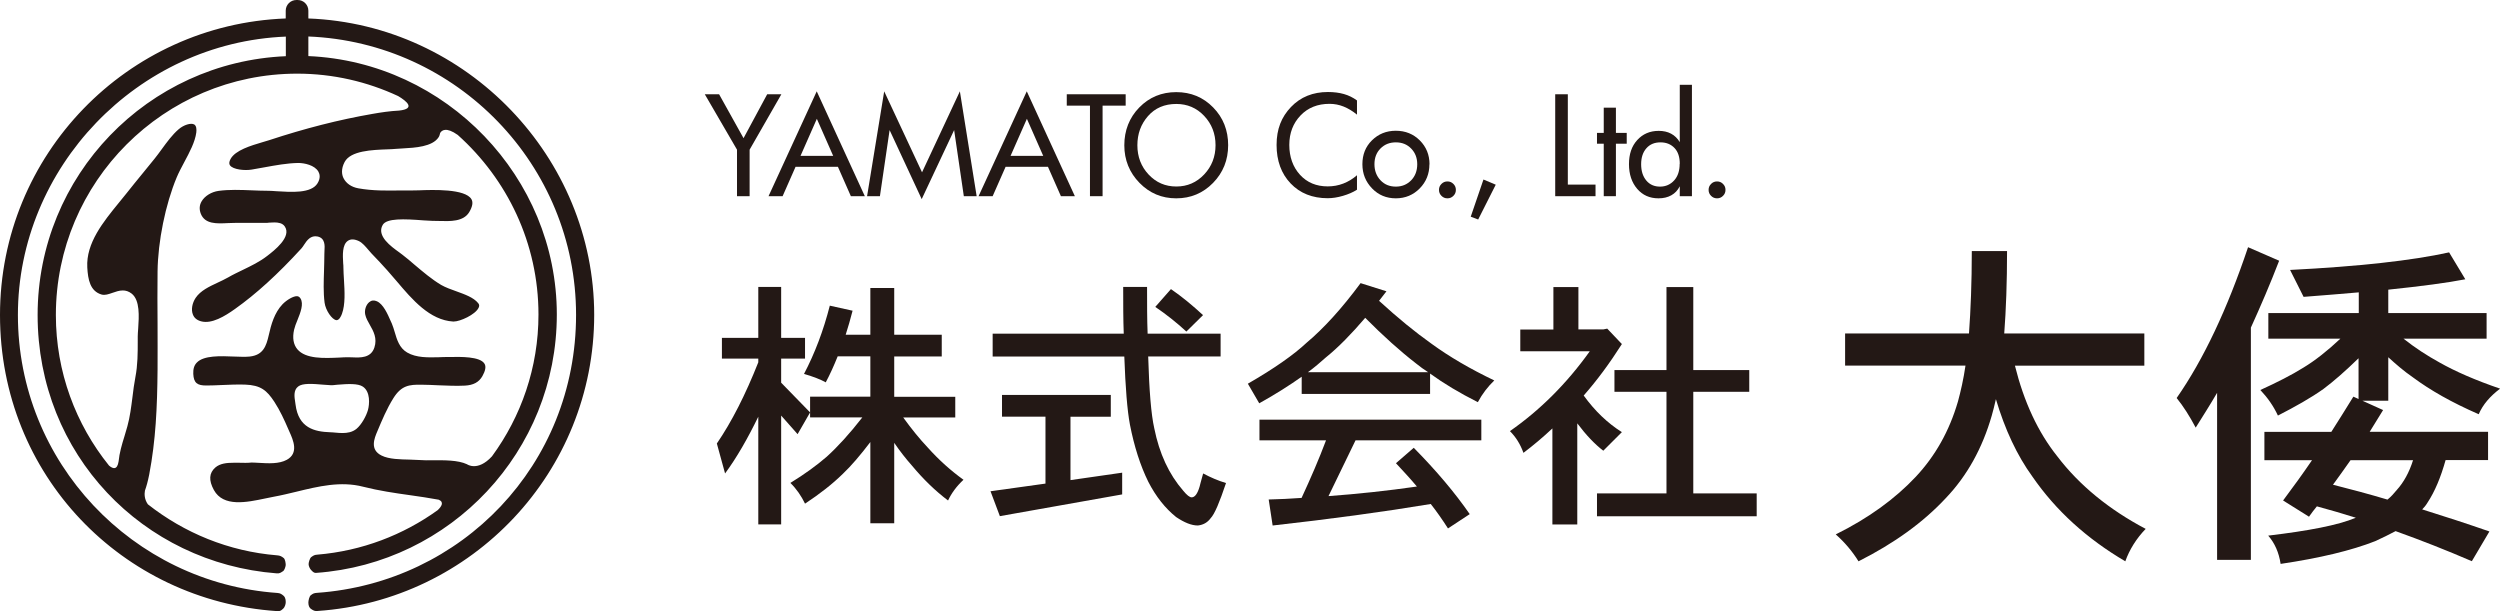 <?xml version="1.0" encoding="UTF-8"?><svg id="_レイヤー_2" xmlns="http://www.w3.org/2000/svg" viewBox="0 0 221.98 54.26"><defs><style>.cls-1{fill:#231815;stroke-width:0px;}</style></defs><g id="_レイヤー_1-2"><path class="cls-1" d="M71.48,31.84h-2.12v2.14l2.57,2.64-1.11,1.93-1.46-1.65v9.66h-2.03v-9.56c-.94,1.93-1.91,3.63-2.95,5.04l-.73-2.66c1.32-1.93,2.54-4.33,3.68-7.21v-.33h-3.23v-1.84h3.23v-4.52h2.03v4.52h2.12v1.84ZM75.7,27.6c-.19.75-.4,1.46-.61,2.12h2.19v-4.15h2.12v4.15h4.22v1.93h-4.22v3.58h5.42v1.84h-4.62c.73,1.01,1.46,1.91,2.17,2.66,1.01,1.13,2.07,2.07,3.18,2.87-.61.57-1.06,1.18-1.37,1.84-1.13-.85-2.19-1.88-3.2-3.09-.54-.61-1.06-1.27-1.58-2.03v7.14h-2.12v-7.21c-.9,1.18-1.7,2.12-2.45,2.83-.92.9-2.03,1.77-3.35,2.64-.33-.68-.75-1.3-1.3-1.84,1.27-.78,2.33-1.55,3.23-2.33.94-.85,2-2,3.16-3.49h-4.64v-1.84h5.35v-3.58h-2.9c-.33.82-.68,1.6-1.06,2.31-.42-.24-1.08-.5-1.93-.75.94-1.79,1.72-3.82,2.29-6.06l2.03.45Z"/><path class="cls-1" d="M98.63,37h-3.58v5.63l4.59-.66v1.93l-10.86,1.93-.83-2.21,4.88-.68v-5.94h-3.86v-1.93h9.66v1.93ZM108.38,31.65h-6.43c.09,3.02.26,5.14.54,6.38.45,2.24,1.3,4.08,2.57,5.54.33.4.57.59.75.59.28,0,.52-.31.71-.97,0,0,.09-.38.31-1.15.66.35,1.32.64,2.03.85-.57,1.7-1.01,2.76-1.37,3.13-.28.38-.66.59-1.13.64-.57,0-1.2-.26-1.93-.75-.97-.78-1.79-1.81-2.47-3.13-.71-1.44-1.25-3.13-1.63-5.07-.24-1.27-.4-3.3-.5-6.05h-11.69v-2.03h11.64c-.05-1.27-.05-2.64-.05-4.15h2.12c0,1.53,0,2.92.05,4.15h6.48v2.03ZM106.82,27.98l-1.48,1.46c-.87-.8-1.79-1.53-2.76-2.19l1.39-1.58c.99.68,1.93,1.46,2.85,2.31Z"/><path class="cls-1" d="M123.11,25.86c-.24.31-.45.59-.66.85,1.65,1.51,3.2,2.78,4.67,3.82,1.55,1.13,3.39,2.21,5.56,3.25-.56.54-1.06,1.18-1.46,1.93-1.63-.82-3.04-1.67-4.24-2.54v1.81h-11.4v-1.53c-1.06.75-2.31,1.55-3.77,2.36l-1.01-1.74c2.33-1.34,4.08-2.57,5.23-3.65,1.51-1.27,3.11-3.02,4.78-5.28l2.31.73ZM131.5,39.1h-11.14l-2.4,4.95c2.59-.19,5.21-.47,7.85-.85-.61-.73-1.25-1.41-1.86-2.07l1.58-1.37c2,2.03,3.65,3.98,4.97,5.89l-1.93,1.27c-.5-.78-1.01-1.51-1.53-2.17-4.26.71-8.95,1.34-14.04,1.91l-.35-2.31c.97-.02,1.93-.07,2.92-.14.82-1.77,1.55-3.46,2.17-5.11h-5.91v-1.84h19.7v1.84ZM126.81,33.05c-.38-.24-.73-.5-1.04-.75-1.44-1.11-2.95-2.47-4.55-4.08-1.23,1.44-2.38,2.62-3.51,3.53-.47.42-.99.87-1.58,1.3h10.67Z"/><path class="cls-1" d="M140.15,25.48v3.77h2.21l.35-.07,1.3,1.37c-1.08,1.7-2.21,3.23-3.39,4.57.99,1.37,2.12,2.45,3.39,3.25l-1.65,1.65c-.75-.57-1.53-1.39-2.31-2.43v8.98h-2.21v-8.53c-.85.8-1.7,1.51-2.57,2.17-.28-.78-.68-1.41-1.2-1.93,2.64-1.84,5.02-4.19,7.09-7.09h-6.17v-1.93h2.94v-3.77h2.21ZM155.32,34.79h-4.97v9.02h5.63v2.03h-14.18v-2.03h6.17v-9.02h-4.62v-1.93h4.62v-7.37h2.38v7.37h4.97v1.93Z"/><path class="cls-1" d="M190.4,32.47h-11.49c.8,3.22,2.05,5.91,3.77,8.06,1.96,2.57,4.6,4.72,7.84,6.43-.83.86-1.44,1.84-1.81,2.88-3.43-2.02-6.16-4.5-8.24-7.51-1.38-1.9-2.45-4.2-3.25-6.89-.12.55-.25,1.04-.37,1.47-.83,2.88-2.18,5.33-4.08,7.32-1.99,2.14-4.57,4.01-7.75,5.61-.55-.89-1.23-1.69-2.02-2.39,2.91-1.44,5.27-3.16,7.11-5.12,1.72-1.84,2.97-4.04,3.74-6.68.25-.92.49-1.96.67-3.19h-10.69v-2.85h11c.15-2.08.25-4.53.25-7.32h3.13c0,2.76-.09,5.21-.25,7.32h12.44v2.85Z"/><path class="cls-1" d="M202.37,23.15c-.8,2.08-1.66,4.07-2.51,5.94v20.62h-3v-14.83c-.64,1.1-1.29,2.11-1.9,3.09-.55-1.04-1.1-1.9-1.69-2.63,2.39-3.43,4.5-7.91,6.34-13.39l2.76,1.2ZM218.89,24.8c-1.59.31-3.86.61-6.83.92v2.08h8.73v2.27h-7.38c1.01.8,2.08,1.5,3.19,2.11,1.41.8,3.22,1.59,5.39,2.33-.89.67-1.53,1.41-1.9,2.27-2.39-1.04-4.32-2.14-5.85-3.28-.8-.55-1.5-1.16-2.18-1.78v3.86h-2.3l1.84.83c-.4.64-.8,1.29-1.19,1.93h10.51v2.51h-3.77c-.43,1.53-.95,2.79-1.62,3.8-.15.25-.31.43-.46.58,1.96.61,3.95,1.26,5.97,1.96l-1.56,2.64c-2.27-.98-4.54-1.87-6.77-2.67-.58.31-1.2.61-1.81.89-2.11.83-4.9,1.5-8.4,2.02-.15-1.01-.52-1.84-1.1-2.51,3.58-.43,6.19-.92,7.78-1.59-1.17-.37-2.33-.7-3.46-1.01-.25.31-.49.61-.7.92l-2.3-1.44c.92-1.23,1.78-2.42,2.57-3.58h-4.23v-2.51h5.94c.71-1.1,1.35-2.15,1.96-3.13l.46.21v-3.62c-1.16,1.13-2.21,2.05-3.12,2.73-1.13.8-2.48,1.56-4.04,2.36-.4-.86-.92-1.59-1.56-2.27,1.47-.67,2.76-1.32,3.83-1.99,1.01-.61,2.11-1.47,3.28-2.57h-6.4v-2.27h8.03v-1.84c-1.53.12-3.16.28-4.9.4l-1.2-2.39c6.1-.31,10.82-.83,14.12-1.56l1.44,2.39ZM212.82,43.5c.61-.67,1.1-1.56,1.44-2.64h-5.55c-.52.74-1.04,1.47-1.56,2.18,1.59.4,3.19.83,4.84,1.32.31-.25.58-.55.83-.86Z"/><path class="cls-1" d="M69.38,8.37l-2.82,4.92v4.13h-1.12v-4.13l-2.86-4.92h1.27l2.17,3.9,2.1-3.9h1.26Z"/><path class="cls-1" d="M76.8,17.42h-1.25l-1.15-2.61h-3.76l-1.15,2.61h-1.25l4.28-9.31,4.27,9.31ZM73.98,13.84l-1.45-3.29-1.45,3.29h2.91Z"/><path class="cls-1" d="M86.71,17.42h-1.13l-.86-5.87-2.88,6.13-2.85-6.13-.86,5.87h-1.14l1.52-9.31,3.36,7.19,3.36-7.19,1.49,9.31Z"/><path class="cls-1" d="M95.45,17.42h-1.25l-1.15-2.61h-3.76l-1.15,2.61h-1.25l4.28-9.31,4.27,9.31ZM92.63,13.84l-1.45-3.29-1.45,3.29h2.91Z"/><path class="cls-1" d="M99.95,9.38h-2.05v8.04h-1.12v-8.04h-2.06v-1.01h5.23v1.01Z"/><path class="cls-1" d="M109.05,12.89c0,1.32-.45,2.44-1.34,3.35s-1.98,1.37-3.27,1.37-2.37-.46-3.26-1.37-1.35-2.03-1.35-3.34.44-2.45,1.33-3.36,1.98-1.36,3.28-1.36,2.39.45,3.28,1.36,1.33,2.03,1.33,3.36ZM107.93,12.89c0-1.02-.34-1.89-1.01-2.6s-1.5-1.06-2.47-1.06c-1.05,0-1.89.36-2.52,1.08s-.94,1.58-.94,2.59.33,1.89,1,2.6,1.48,1.06,2.46,1.06,1.8-.36,2.47-1.07,1.01-1.58,1.01-2.6Z"/><path class="cls-1" d="M120.48,16.85c-.34.22-.76.4-1.24.54s-.93.21-1.35.21c-1.36,0-2.46-.44-3.29-1.31s-1.25-2.01-1.25-3.42.43-2.48,1.28-3.37,1.95-1.33,3.28-1.33c.52,0,1,.06,1.42.18s.81.31,1.16.57v1.26c-.39-.32-.79-.56-1.19-.72s-.82-.24-1.25-.24c-1.05,0-1.91.34-2.57,1.03s-1,1.56-1,2.62.32,1.96.95,2.65,1.45,1.03,2.46,1.03c.48,0,.94-.08,1.38-.25s.84-.41,1.22-.74v1.28Z"/><path class="cls-1" d="M126.92,14.59c0,.84-.29,1.56-.86,2.14s-1.28.88-2.12.88-1.54-.29-2.11-.88-.86-1.3-.86-2.15.28-1.56.85-2.12,1.27-.85,2.12-.85,1.56.29,2.13.86.86,1.28.86,2.12ZM125.84,14.59c0-.57-.18-1.03-.54-1.4s-.81-.55-1.36-.55-1,.18-1.36.54-.54.83-.54,1.4.18,1.05.54,1.43.81.56,1.36.56,1-.19,1.36-.56.54-.85.54-1.43Z"/><path class="cls-1" d="M129.27,16.86c0,.21-.07.38-.22.53s-.32.22-.53.22-.38-.07-.53-.22-.22-.32-.22-.53.07-.38.22-.53.32-.22.53-.22.38.07.53.22.22.32.22.53Z"/><path class="cls-1" d="M132.81,16.4l-1.56,3.09-.66-.25,1.13-3.3,1.09.46Z"/><path class="cls-1" d="M141.68,17.42h-3.59v-9.05h1.12v8.02h2.46v1.03Z"/><path class="cls-1" d="M144.44,12.76h-.96v4.66h-1.08v-4.66h-.6v-.96h.6v-2.24h1.08v2.24h.96v.96Z"/><path class="cls-1" d="M150.23,17.42h-1.08v-.88c-.18.36-.43.62-.75.8s-.7.27-1.14.27c-.78,0-1.41-.28-1.89-.84s-.73-1.29-.73-2.19.24-1.6.73-2.14,1.12-.82,1.91-.82c.42,0,.78.08,1.1.25s.57.42.77.75v-5.09h1.08v9.9ZM149.15,14.55c0-.6-.15-1.07-.46-1.4s-.72-.51-1.25-.51-.94.17-1.25.52-.47.82-.47,1.42.15,1.08.46,1.45.72.54,1.22.54.93-.19,1.26-.56.48-.86.48-1.46Z"/><path class="cls-1" d="M153.21,16.86c0,.21-.07.38-.22.53s-.32.22-.53.22-.38-.07-.53-.22-.22-.32-.22-.53.07-.38.22-.53.32-.22.53-.22.38.07.53.22.22.32.22.53Z"/><path class="cls-1" d="M27.38,1.64v-.69c0-.52-.42-.95-.95-.95h-.11c-.52,0-.95.42-.95.95v.69C11.28,2.17,0,13.74,0,27.97s10.85,25.36,24.57,26.29c.27.02.34,0,.58-.22.13-.11.22-.4.22-.55,0-.15,0-.42-.19-.59-.19-.16-.3-.23-.55-.25-12.85-.9-23.04-11.61-23.04-24.68S12.18,3.78,25.38,3.25v1.72s0,.01,0,.02C13.13,5.51,3.34,15.58,3.34,27.97s9.36,22.02,21.23,22.94c.27.02.35-.06.57-.2.12-.08.22-.4.23-.54,0-.16-.05-.52-.18-.62-.2-.16-.33-.22-.58-.24-4.32-.35-8.26-2-11.48-4.53-.31-.44-.32-.9-.26-1.22.13-.36.26-.82.38-1.43.58-3.05.71-5.93.74-9.33.01-1.33,0-2.65,0-3.98-.01-1.54-.02-3.14,0-4.71.03-2.68.7-5.97,1.7-8.36.18-.43.42-.88.67-1.35.47-.88.96-1.79,1.07-2.64.03-.26.02-.59-.19-.71-.29-.16-.93.04-1.38.43-.56.48-1.04,1.14-1.5,1.77-.22.3-.43.59-.65.86-.35.43-.7.86-1.05,1.29-.48.59-.96,1.17-1.43,1.77-.22.28-.45.56-.69.85-1.36,1.67-2.91,3.56-2.79,5.73.06,1.07.25,2.1,1.26,2.4.31.09.63-.03.98-.15.29-.1.59-.21.91-.21.26,0,.52.07.79.28.75.59.65,2.04.58,3.1-.02.27-.04.51-.04.7v.4c0,1.05,0,2.15-.21,3.22-.11.57-.19,1.19-.26,1.78-.11.86-.22,1.75-.45,2.58-.08.29-.17.59-.26.89-.23.73-.45,1.49-.52,2.23-.12.78-.5.67-.85.37-2.95-3.66-4.72-8.31-4.72-13.37,0-11.82,9.61-21.43,21.43-21.43,3.2,0,6.23.72,8.96,1.99.76.45,1.59,1.13.08,1.29-.79.04-1.61.16-2.34.29-3,.52-6.01,1.29-9.2,2.34-.18.06-.38.12-.6.18-1.01.3-2.4.71-2.82,1.49-.19.36-.08.51-.05.56.27.38,1.31.48,1.91.38.38-.06.76-.13,1.13-.2.99-.18,2.01-.37,3.02-.39.54,0,1.46.19,1.79.77.12.21.21.57-.08,1.04-.56.91-2.34.78-3.63.7-.29-.02-.54-.04-.73-.04-.01,0-.02,0-.03,0-.47,0-.95-.02-1.44-.04-.99-.04-2.02-.08-2.96.05-.63.09-1.22.45-1.5.93-.2.34-.22.71-.07,1.1.37.93,1.4.88,2.4.83.4-.02.77-.02,1.14-.02.46,0,.92,0,1.38,0h.85c.09,0,.18,0,.29-.02.14-.01.3-.02.46-.02.36,0,.73.06.93.35.65.93-.95,2.16-1.55,2.62-.68.53-1.44.89-2.18,1.25-.43.21-.88.42-1.29.66-.3.17-.62.32-.94.47-.75.35-1.52.71-1.95,1.35-.31.47-.41,1.04-.25,1.46.11.31.36.52.73.62.94.26,2.11-.45,3.02-1.1,1.86-1.32,3.8-3.08,5.9-5.38.08-.09.16-.21.23-.32.24-.37.58-.86,1.2-.73.68.15.64.82.61,1.26,0,.1-.01.2-.01.3,0,.47-.02.96-.03,1.45-.03.96-.07,1.96.05,2.87.09.67.65,1.5,1.05,1.55.24.01.41-.34.49-.56.31-.84.24-2,.18-3.02-.02-.39-.05-.77-.05-1.11,0-.1,0-.22-.02-.36-.04-.7-.1-1.65.42-2,.25-.17.58-.16.98.03.31.15.59.49.84.78.1.12.19.23.28.32.49.5.97,1.02,1.4,1.5.27.3.55.63.84.97,1.37,1.62,2.93,3.45,5.01,3.57.01,0,.03,0,.04,0,.58,0,1.91-.61,2.21-1.21.08-.16.08-.29-.03-.42-.41-.51-1.19-.78-1.93-1.05-.47-.17-.96-.34-1.36-.57-.84-.5-1.61-1.16-2.36-1.79-.36-.31-.72-.62-1.09-.9-.07-.06-.17-.13-.28-.21-.71-.51-2.03-1.45-1.46-2.43.35-.6,1.87-.54,3.66-.4.33.02.59.04.75.04,0,0,.02,0,.03,0,.17,0,.36,0,.55.01,1.01.03,2.17.07,2.69-.78.29-.49.36-.87.2-1.15-.55-.94-3.43-.84-4.67-.79-.23,0-.43.01-.57.01-.33,0-.66,0-1,0-1.25.02-2.55.04-3.81-.19-.61-.11-1.08-.44-1.31-.9-.15-.3-.24-.8.1-1.44.54-1,2.43-1.07,3.81-1.12.28-.01.53-.02.71-.04.18-.02.39-.03.62-.04,1.12-.06,2.65-.15,3.2-.99.08-.12.11-.25.14-.38.13-.23.52-.57,1.56.17,4.39,3.93,7.17,9.61,7.17,15.95,0,4.71-1.54,9.06-4.13,12.59-1.28,1.39-2.22.7-2.22.7,0,0,0,0,0,0-.79-.37-2.03-.36-3.04-.35-.43,0-.8.01-1.09-.02-.27-.02-.59-.03-.93-.04-.87-.02-1.86-.03-2.52-.36-1.06-.52-.65-1.52-.37-2.17.39-.93.83-1.99,1.42-2.93.71-1.13,1.41-1.21,2.51-1.19.49,0,.98.03,1.47.05.79.03,1.59.07,2.37.03.75-.04,1.24-.3,1.55-.84.27-.48.34-.85.19-1.1-.39-.66-2.15-.62-3.1-.6-.39,0-.65,0-.97.02-.92.02-1.98.06-2.8-.42-.69-.4-.91-1.15-1.1-1.8-.08-.27-.16-.53-.26-.77l-.1-.22c-.28-.64-.66-1.51-1.23-1.76-.25-.11-.48-.09-.68.08-.29.24-.44.72-.35,1.11.07.31.23.6.41.91.32.56.67,1.19.4,2.01-.31.94-1.25.9-1.94.87-.13,0-.3,0-.39-.01-.24,0-.51.01-.79.03-1.33.06-2.98.14-3.72-.74-.35-.42-.45-1-.29-1.73.06-.26.17-.55.3-.86.27-.67.57-1.43.27-1.92-.08-.12-.17-.19-.3-.2-.33-.02-.92.33-1.29.71-.73.76-1.02,1.82-1.23,2.76-.22.96-.49,1.76-1.69,1.89-.37.04-.87.02-1.39,0-1.2-.05-2.68-.11-3.3.53-.24.24-.34.57-.32,1.01.04.8.35,1.04,1.18,1.03.44,0,.88-.02,1.32-.04.68-.03,1.39-.06,2.09-.04,1.4.05,1.94.51,2.61,1.53.5.77.88,1.6,1.23,2.41l.11.25c.33.73.85,1.9-.24,2.49-.68.37-1.62.32-2.45.27-.24-.01-.47-.03-.67-.03-.35.04-.73.03-1.1.02-.17,0-.33,0-.5,0-.61,0-1.2.06-1.62.42-.56.49-.6,1.14-.13,2,.84,1.53,2.9,1.1,4.56.75.26-.05.51-.11.74-.15.67-.12,1.36-.29,2.03-.45,1.93-.47,3.93-.96,5.93-.44,1.38.35,2.79.56,4.16.75.83.12,1.69.24,2.54.4.51.21.25.61-.09.93-3.06,2.2-6.72,3.62-10.69,3.95-.26.02-.33.07-.54.22-.12.09-.23.47-.23.62,0,.16.1.39.21.51.13.13.23.28.45.27,11.95-.85,21.38-10.79,21.38-22.95S39.63,5.51,27.38,4.98c0,0,0-.01,0-.02v-1.72c13.19.53,23.77,11.4,23.77,24.72s-10.17,23.77-23,24.68c-.26.02-.34.05-.55.21-.14.1-.22.49-.22.66,0,.29.11.48.24.56.23.15.31.2.58.18,13.71-.94,24.56-12.33,24.56-26.29S41.48,2.17,27.38,1.64ZM32.67,36.41c-.15.53-.57,1.3-1.02,1.67-.37.3-.81.37-1.25.37-.22,0-.44-.02-.65-.04-.15-.01-.3-.03-.45-.03-1.37-.05-2.8-.37-3.06-2.47,0-.06-.02-.14-.03-.21-.07-.44-.17-1.05.26-1.38.39-.31,1.26-.25,2.28-.16.25.02.46.04.59.04.17.02.37-.02.61-.04.98-.08,1.84-.12,2.27.17.68.46.59,1.56.45,2.08Z"/></g></svg>
